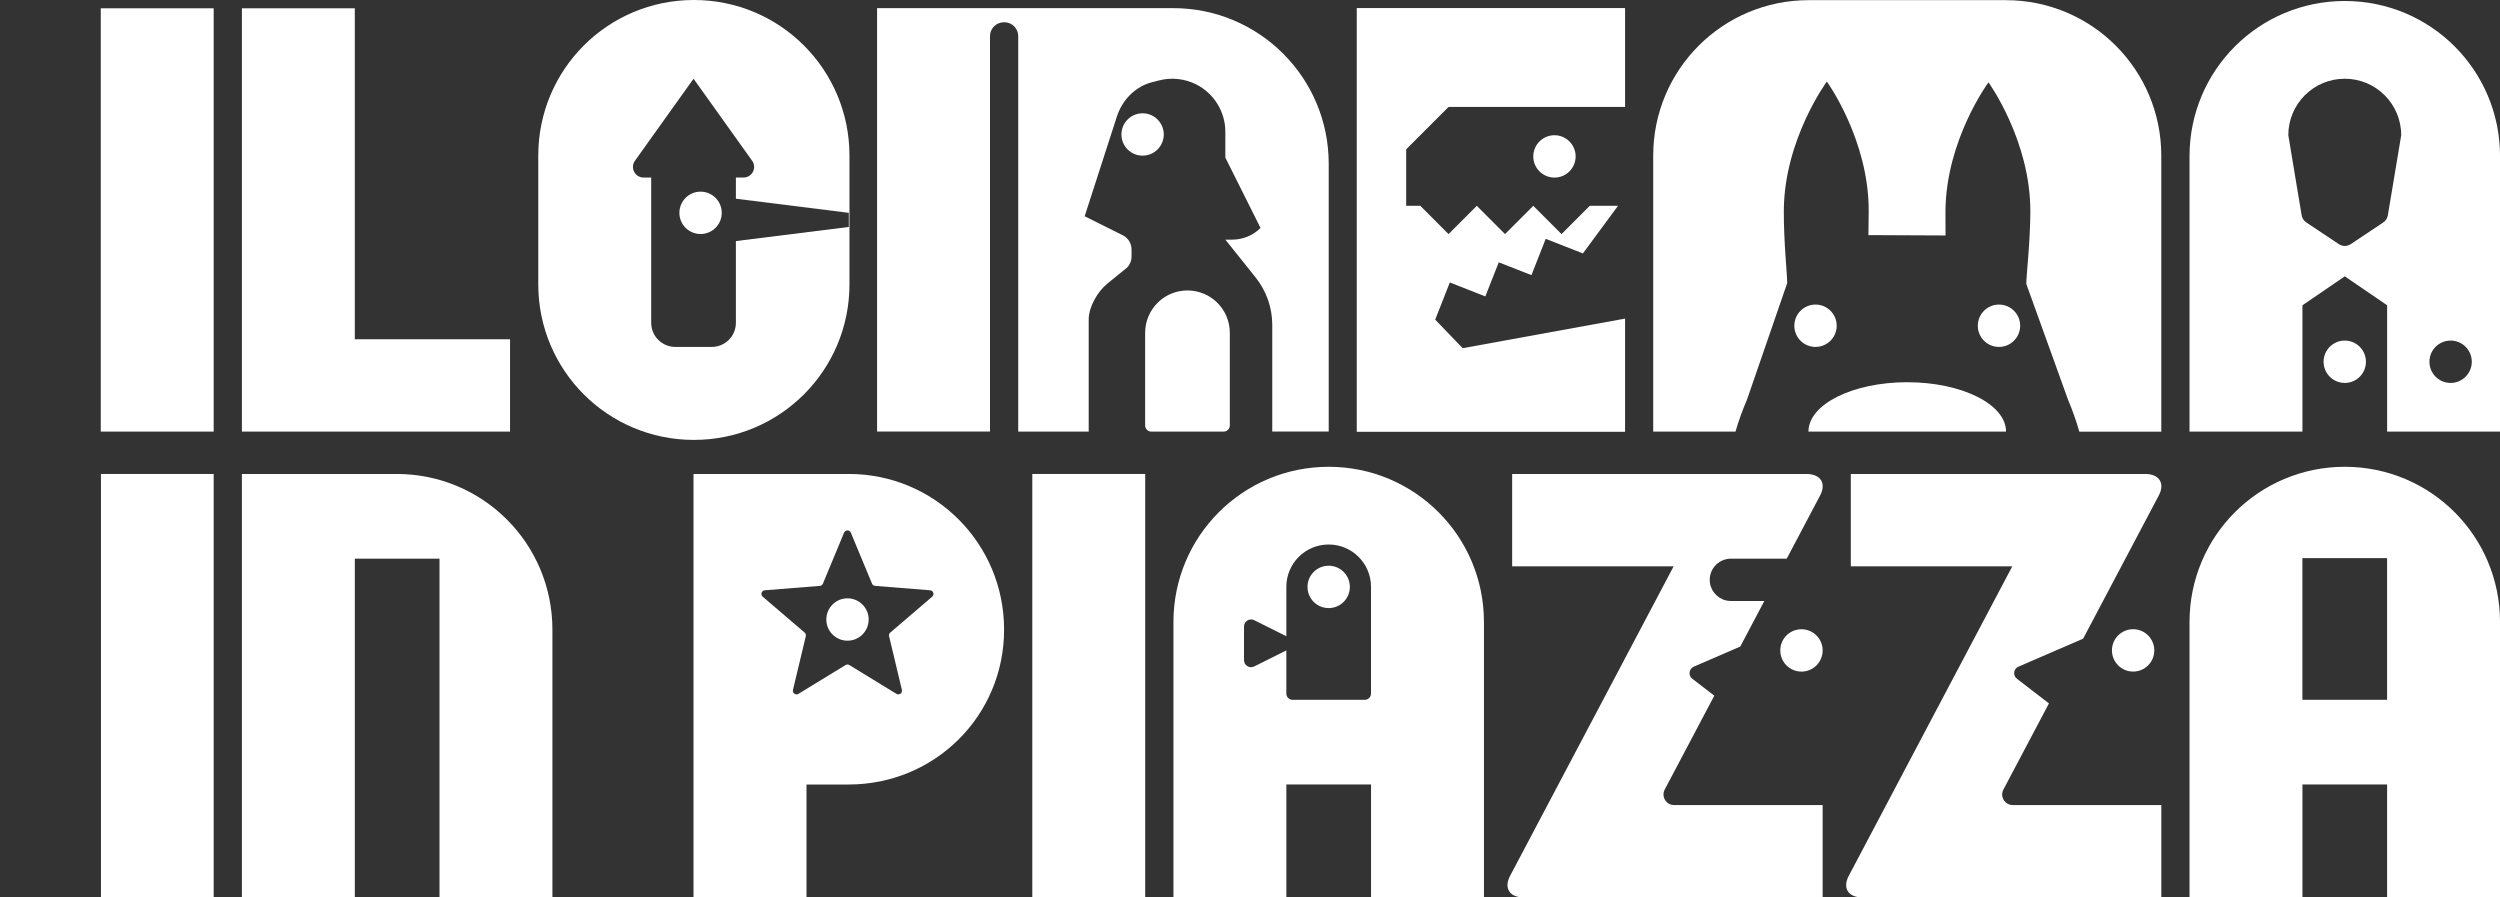 <svg width="429" height="154" viewBox="0 0 429 154" fill="none" xmlns="http://www.w3.org/2000/svg">
<rect x="0" y="0" width="429" height="154" fill="#333333" stroke="none"/>
<g clip-path="url(#clip0_71_696)">
<path d="M228.003 80.102C213.26 80.102 201.363 92.001 201.363 106.745V153.996H220.739V134.617H235.27V153.996H254.646V106.745C254.646 92.001 242.741 80.102 228.007 80.102H228.003ZM235.266 119.014C235.266 119.608 234.786 120.088 234.193 120.088H221.8C221.215 120.088 220.735 119.608 220.735 119.014V111.608L215.219 114.364C214.415 114.762 213.472 114.181 213.472 113.278V107.506C213.472 106.611 214.415 106.022 215.219 106.42L220.735 109.181V100.704C220.735 98.7 221.548 96.883 222.861 95.562C224.174 94.249 225.991 93.436 228.003 93.436C230.014 93.436 231.823 94.249 233.136 95.562C234.449 96.875 235.266 98.7 235.266 100.704V119.01V119.014Z" fill="white"/>
<path d="M299.783 68.585L306.685 48.576C306.689 47.124 306.079 41.486 306.103 36.193C306.156 23.92 313.489 14.001 313.489 14.001C313.489 14.001 320.724 23.985 320.671 36.262L320.622 40.344L333.852 40.405L333.84 36.323C333.893 24.05 341.221 14.131 341.221 14.131C341.221 14.131 348.465 24.115 348.408 36.392C348.383 41.628 347.717 47.202 347.713 48.722L354.882 68.609C355.638 70.394 356.281 72.219 356.813 74.073H370.877V26.729C370.877 11.952 358.955 0.028 344.189 0.028H310.379C295.613 0.028 283.691 11.952 283.691 26.721V74.065H297.812C298.352 72.199 299.011 70.37 299.787 68.585H299.783Z" fill="white"/>
<path d="M315.176 55.897C315.176 53.885 313.546 52.263 311.542 52.263C309.538 52.263 307.908 53.885 307.908 55.897C307.908 57.91 309.53 59.532 311.542 59.532C313.554 59.532 315.176 57.901 315.176 55.897Z" fill="white"/>
<path d="M346.66 55.897C346.66 53.885 345.03 52.263 343.026 52.263C341.022 52.263 339.392 53.885 339.392 55.897C339.392 57.91 341.014 59.532 343.026 59.532C345.038 59.532 346.66 57.901 346.66 55.897Z" fill="white"/>
<path d="M36.667 1.423H17.291V74.061H36.667V1.423Z" fill="white"/>
<path d="M87.522 58.218H60.883V1.423H41.511V74.061H87.522V58.218Z" fill="white"/>
<path d="M145.768 48.783V26.705C145.768 11.928 133.843 0 119.068 0C104.293 0 92.368 11.928 92.368 26.705V48.783C92.368 63.56 104.293 75.488 119.068 75.488C133.843 75.488 145.768 63.56 145.768 48.783ZM112.955 58.32C112.178 57.544 111.744 56.491 111.744 55.397V30.465H110.431C108.955 30.465 108.094 28.794 108.955 27.587L119.011 13.509L129.067 27.587C129.928 28.79 129.067 30.465 127.591 30.465H126.278V34.099L145.654 36.522V38.945L126.278 41.368V55.397C126.278 56.495 125.844 57.548 125.067 58.32C124.291 59.097 123.238 59.532 122.145 59.532H115.885C114.788 59.532 113.735 59.097 112.963 58.32H112.955Z" fill="white"/>
<path d="M186.82 74.061V54.69C186.897 52.547 188.357 50.023 190.023 48.669L193.372 45.946C193.88 45.437 194.173 44.746 194.173 44.027V42.803C194.173 41.775 193.592 40.836 192.673 40.376L186.129 37.108L191.653 20.005C192.527 17.318 194.567 15.094 197.254 14.228C197.449 14.167 197.64 14.115 197.835 14.066L198.957 13.785C201.063 13.253 203.294 13.501 205.237 14.468C206.773 15.237 208.033 16.411 208.907 17.83C209.781 19.241 210.269 20.895 210.269 22.615V27.046L216.305 39.116C215.663 39.762 214.898 40.262 214.077 40.604C213.248 40.941 212.358 41.124 211.452 41.124H210.273L215.463 47.608C217.309 49.921 218.321 52.791 218.321 55.751V74.057H228.007V28.107C228.007 13.326 216.073 1.394 201.294 1.394H150.507V74.057H169.883V6.2C169.883 4.886 170.948 3.821 172.269 3.821H172.342C173.379 3.821 174.257 4.476 174.582 5.391C174.679 5.647 174.728 5.919 174.728 6.204V74.061H186.837H186.82Z" fill="white"/>
<path d="M402.361 0.171C387.619 0.171 375.722 12.07 375.722 26.814V74.065H395.098V52.385L402.365 47.421L409.632 52.385V74.065H429.008V26.814C429.008 12.07 417.111 0.171 402.369 0.171H402.361ZM411.527 26.335L409.754 36.949C409.677 37.445 409.393 37.888 408.974 38.165L403.369 41.901C402.759 42.307 401.963 42.307 401.353 41.901L395.752 38.165C395.333 37.884 395.049 37.445 394.963 36.949L393.195 26.323L392.675 23.196C392.675 17.842 397.012 13.509 402.361 13.509C407.71 13.509 412.047 17.846 412.047 23.196L411.527 26.335ZM420.526 65.711C418.514 65.711 416.892 64.089 416.892 62.077C416.892 60.064 418.514 58.442 420.526 58.442C422.537 58.442 424.159 60.072 424.159 62.077C424.159 64.081 422.529 65.711 420.526 65.711Z" fill="white"/>
<path d="M36.667 81.334H17.323V154H36.667V81.334Z" fill="white"/>
<path d="M68.078 81.334H41.511V154H60.887V95.867H75.418V154H94.794V108.046C94.794 93.265 82.86 81.334 68.082 81.334H68.078Z" fill="white"/>
<path d="M145.63 81.334H119.007V154H138.395V134.621H145.63C160.409 134.621 172.302 122.832 172.302 108.042C172.302 93.253 160.409 81.329 145.63 81.329V81.334ZM159.966 102.392L152.771 108.55C152.588 108.701 152.511 108.945 152.564 109.168L154.767 118.384C154.893 118.929 154.308 119.352 153.828 119.063L145.752 114.124C145.553 114.002 145.297 114.002 145.097 114.124L137.013 119.063C136.533 119.352 135.948 118.929 136.074 118.384L138.277 109.168C138.33 108.945 138.253 108.701 138.078 108.55L130.879 102.392C130.457 102.03 130.68 101.331 131.237 101.29L140.683 100.538C140.919 100.522 141.118 100.367 141.212 100.152L144.845 91.403C145.065 90.887 145.788 90.887 146.004 91.403L149.637 100.152C149.727 100.371 149.934 100.522 150.17 100.538L159.608 101.29C160.165 101.331 160.388 102.03 159.966 102.392Z" fill="white"/>
<path d="M196.518 81.334H177.143V154H196.518V81.334Z" fill="white"/>
<path d="M309.993 81.334H259.487V97.18H287.199L259.153 150.256C257.991 152.394 259.064 154 261.466 154H312.765V138.146H287.276C285.906 138.146 285.028 136.69 285.667 135.483L294.174 119.38L290.463 116.522C289.65 115.978 289.78 114.75 290.686 114.384L298.629 110.949L298.84 110.551L302.758 103.131H297.023C296.726 103.131 296.442 103.095 296.169 103.03C294.572 102.648 293.389 101.209 293.389 99.501C293.389 98.497 293.796 97.586 294.454 96.928C294.828 96.554 295.296 96.257 295.812 96.078C296.194 95.94 296.6 95.867 297.023 95.867H306.603L312.306 85.07C313.464 82.931 312.395 81.334 309.993 81.334Z" fill="white"/>
<path d="M368.104 81.334H317.598V97.18H345.31L331.556 123.206L317.269 150.256C316.11 152.394 317.179 154 319.581 154H370.881V138.146H345.392C344.022 138.146 343.144 136.69 343.786 135.483L351.598 120.706L348.704 118.478L346.168 116.522C345.355 115.978 345.485 114.75 346.391 114.384L355.764 110.331L357.467 109.591L370.425 85.066C371.584 82.927 370.515 81.329 368.113 81.329L368.104 81.334Z" fill="white"/>
<path d="M402.361 80.102C387.619 80.102 375.722 92.001 375.722 106.745V153.996H395.098V134.617H409.628V153.996H429.004V106.745C429.004 92.001 417.107 80.102 402.365 80.102H402.361ZM409.624 120.088H395.093V95.781H409.624V120.088Z" fill="white"/>
<path d="M327.284 65.589C317.919 65.589 310.331 69.378 310.331 74.065H344.237C344.237 69.378 336.645 65.589 327.284 65.589Z" fill="white"/>
<path d="M196.071 19.44C194.059 19.44 192.438 21.07 192.438 23.074C192.438 25.079 194.059 26.709 196.071 26.709C197.238 26.709 198.286 26.152 198.949 25.29C199.429 24.68 199.705 23.908 199.705 23.074C199.705 22.241 199.425 21.469 198.949 20.859C198.29 19.997 197.242 19.44 196.071 19.44Z" fill="white"/>
<path d="M309.132 107.977C307.12 107.977 305.498 109.599 305.498 111.612C305.498 113.624 307.12 115.246 309.132 115.246C311.144 115.246 312.766 113.616 312.766 111.612C312.766 109.607 311.136 107.977 309.132 107.977Z" fill="white"/>
<path d="M366.044 115.242C368.051 115.242 369.678 113.615 369.678 111.608C369.678 109.6 368.051 107.973 366.044 107.973C364.037 107.973 362.41 109.6 362.41 111.608C362.41 113.615 364.037 115.242 366.044 115.242Z" fill="white"/>
<path d="M210.021 74.061C210.59 74.036 211.037 73.569 211.037 72.996V57.113C211.037 55.109 210.224 53.291 208.911 51.97C207.598 50.657 205.781 49.844 203.77 49.844C201.916 49.844 200.221 50.535 198.945 51.673C198.835 51.771 198.733 51.869 198.632 51.97C197.319 53.291 196.506 55.109 196.506 57.113V72.996C196.506 73.573 196.953 74.036 197.518 74.061C197.534 74.065 197.555 74.065 197.571 74.065H209.964C209.964 74.065 210.001 74.065 210.017 74.061H210.021Z" fill="white"/>
<path d="M228.002 97.078C225.99 97.078 224.369 98.7 224.369 100.713C224.369 102.725 225.99 104.347 228.002 104.347C230.014 104.347 231.636 102.717 231.636 100.713C231.636 98.709 230.006 97.078 228.002 97.078Z" fill="white"/>
<path d="M123.852 36.522C123.852 34.51 122.222 32.888 120.218 32.888C118.214 32.888 116.584 34.51 116.584 36.522C116.584 38.535 118.206 40.157 120.218 40.157C122.23 40.157 123.852 38.526 123.852 36.522Z" fill="white"/>
<path d="M145.431 102.672C143.419 102.672 141.797 104.294 141.797 106.306C141.797 108.319 143.419 109.941 145.431 109.941C147.443 109.941 149.064 108.311 149.064 106.306C149.064 104.302 147.434 102.672 145.431 102.672Z" fill="white"/>
<path d="M405.995 62.076C405.995 60.072 404.365 58.442 402.361 58.442C400.357 58.442 398.727 60.072 398.727 62.076C398.727 64.081 400.349 65.711 402.361 65.711C404.373 65.711 405.995 64.089 405.995 62.076Z" fill="white"/>
<path d="M278.862 54.674L250.996 59.747L246.281 54.848L248.789 48.47L254.881 50.868L257.186 45.015L262.795 47.214L265.242 40.982L271.623 43.49L277.651 35.319H272.802L267.957 40.169L263.112 35.319L258.263 40.169L253.418 35.319L248.569 40.169L243.724 35.319H241.302V25.627L248.569 18.355H278.862V1.386H232.819V74.102H278.862V54.674Z" fill="white"/>
<path d="M263.112 26.839C263.112 28.843 264.734 30.473 266.746 30.473C268.758 30.473 270.38 28.843 270.38 26.839C270.38 24.835 268.75 23.204 266.746 23.204C264.742 23.204 263.112 24.835 263.112 26.839Z" fill="white"/>
</g>
<defs>
<clipPath id="clip0_71_696">
<rect width="429" height="154" fill="white"/>
</clipPath>
</defs>
</svg>
